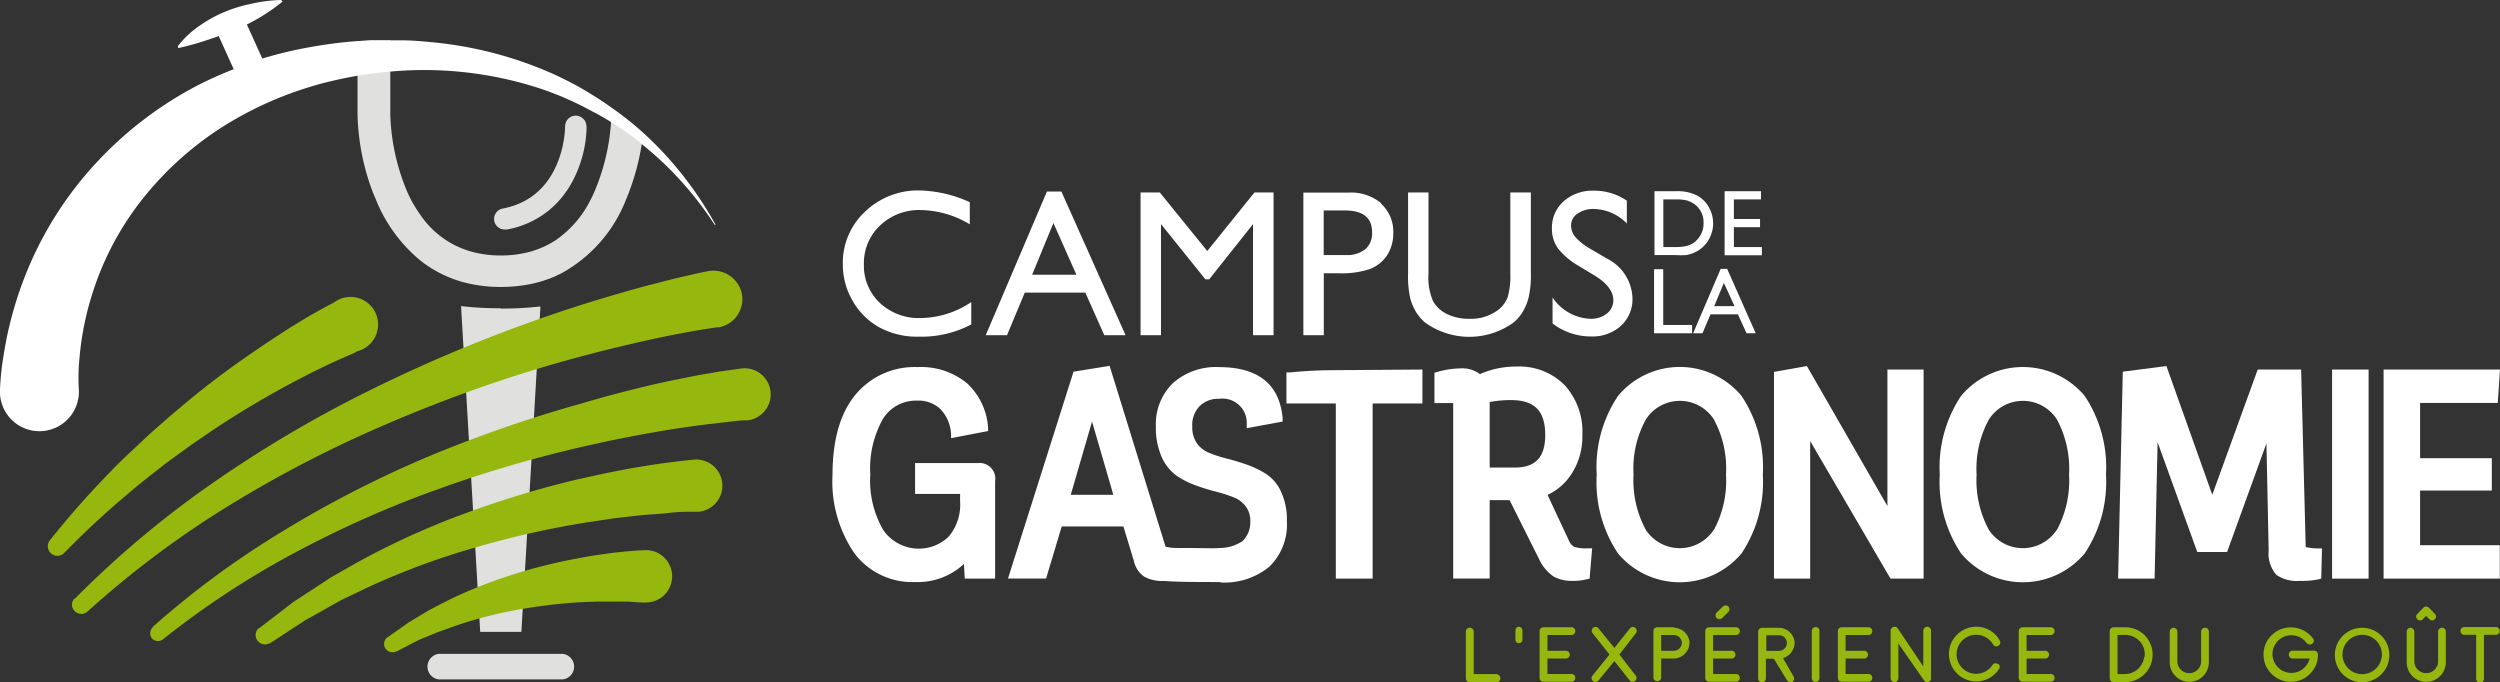 <?xml version="1.0" encoding="UTF-8"?> <svg xmlns="http://www.w3.org/2000/svg" viewBox="0 0 234.95 64.1"><rect x="0" y="0" width="234.95" height="64.1" fill="#333333" stroke="none"/><defs><style>.cls-1{fill:#e0e0de;}.cls-2{fill:#96b70e;}.cls-3{fill:#fff;}</style></defs><g id="Calque_2" data-name="Calque 2"><g id="Content"><g id="Zone_campus_réseaux" data-name="Zone campus réseaux"><g id="Réseaux"><path class="cls-1" d="M52.9,63.85H41.23a1.21,1.21,0,0,1,0-2.4H52.9a1.21,1.21,0,0,1,0,2.4"></path><path class="cls-1" d="M47.06,29a32.3,32.3,0,0,0,3.73-.2L49,59.38H45.13l-1.8-30.61a32.42,32.42,0,0,0,3.73.2"></path><path class="cls-1" d="M60.44,12.5c0,.33-.08.68-.13,1.05a22.29,22.29,0,0,1-1.21,4.54c-.07.2-.16.4-.24.6a13.47,13.47,0,0,1-6.11,7l-.6.29a11.85,11.85,0,0,1-2.57.77,14.38,14.38,0,0,1-2.51.22,14.1,14.1,0,0,1-2.5-.22,11.32,11.32,0,0,1-4.82-2.08c-.21-.16-.42-.33-.61-.5a14.39,14.39,0,0,1-3.86-5.53c-.09-.2-.17-.4-.25-.6a21.83,21.83,0,0,1-1.43-7.36V3.87l1.31-.07,1.4,0h.37v7a20.15,20.15,0,0,0,1.65,7.36l.29.6c.12.23.25.45.39.68s.4.63.62.93a8.58,8.58,0,0,0,4.79,3.31,10.33,10.33,0,0,0,2.65.33,10.47,10.47,0,0,0,2.66-.33,8.58,8.58,0,0,0,2.42-1.06,6.61,6.61,0,0,0,.6-.44,10,10,0,0,0,2.76-3.42c.11-.2.2-.4.29-.6a20,20,0,0,0,1.62-6.59c0-.46,0-.74,0-.77v-.62a29.81,29.81,0,0,1,3,2.39"></path><path class="cls-1" d="M55.13,11.9a11.38,11.38,0,0,1-1.64,5.69c-.12.19-.26.39-.4.58a8,8,0,0,1-1.17,1.31l-.15.13a4.7,4.7,0,0,1-.43.35,8.71,8.71,0,0,1-3.7,1.61l-.19,0a1,1,0,0,1-1-.81,1,1,0,0,1,.79-1.16c5.77-1.09,5.87-7.45,5.87-7.73a1,1,0,0,1,1-1,1,1,0,0,1,.7.29l.11.12a1,1,0,0,1,.19.58"></path><path class="cls-2" d="M140.7,63.35h-2.2v-4a.37.37,0,0,0-.37-.36.36.36,0,0,0-.37.36v4.39a.36.36,0,0,0,.37.37h2.57a.37.37,0,0,0,0-.73"></path><path class="cls-2" d="M142.75,58.9a.34.34,0,0,0-.33.37v.81a.34.34,0,0,0,.33.37.33.33,0,0,0,.33-.36v-.81a.36.36,0,0,0-.33-.38"></path><path class="cls-2" d="M147.62,63.34h-2.19V61.89h1.67a.37.37,0,1,0,0-.73h-1.67V59.68h2.19a.37.37,0,1,0,0-.73h-2.56a.36.36,0,0,0-.37.37v4.39a.36.36,0,0,0,.37.36h2.56a.37.37,0,1,0,0-.73"></path><path class="cls-2" d="M152.19,61.51l1.55-2a.36.36,0,0,0-.06-.51.35.35,0,0,0-.51.07l-1.45,1.82-1.48-1.82a.35.35,0,0,0-.51-.07.36.36,0,0,0-.06.51l1.59,2-1.61,2a.36.36,0,0,0,.07.51.35.35,0,0,0,.5-.06l1.5-1.83,1.43,1.81a.35.35,0,0,0,.28.14.33.33,0,0,0,.22-.08.35.35,0,0,0,.07-.51Z"></path><path class="cls-2" d="M157.29,61.16h-1.17V59.68h1.17a.76.76,0,0,1,.77.73.77.77,0,0,1-.77.75m.06-2.21h-1.59a.36.36,0,0,0-.37.37v4.39a.37.37,0,0,0,.73,0V61.89h1.26a1.52,1.52,0,0,0,1.4-1.48A1.48,1.48,0,0,0,157.35,59"></path><path class="cls-2" d="M163.19,63.34H161V61.89h1.67a.37.37,0,1,0,0-.73H161V59.68h2.2a.37.37,0,0,0,0-.73h-2.58a.36.36,0,0,0-.36.37v4.39a.36.36,0,0,0,.36.36h2.58a.37.37,0,0,0,0-.73M162.43,57a.36.36,0,0,0-.51,0l-.59.57a.36.36,0,0,0,0,.51.37.37,0,0,0,.53,0l.57-.57a.36.36,0,0,0,0-.51"></path><path class="cls-2" d="M166,61.17V59.7h1.17a.73.73,0,0,1,.76.72.75.75,0,0,1-.76.75Zm1.57.68a1.55,1.55,0,0,0,1.09-1.43A1.49,1.49,0,0,0,167.16,59H165.6a.38.38,0,0,0-.37.37v4.39a.35.35,0,0,0,.37.36.36.36,0,0,0,.36-.36V61.91h.75l1.22,2a.36.36,0,0,0,.32.18.34.34,0,0,0,.19,0,.38.38,0,0,0,.12-.51Z"></path><path class="cls-2" d="M170.63,58.93a.36.36,0,0,0-.36.36v4.43a.36.36,0,0,0,.36.37.35.35,0,0,0,.36-.37V59.29a.35.35,0,0,0-.36-.36"></path><path class="cls-2" d="M175.65,63.34h-2.2V61.89h1.67a.37.37,0,1,0,0-.73h-1.67V59.68h2.2a.37.37,0,0,0,0-.73h-2.57a.36.36,0,0,0-.36.37v4.39a.36.36,0,0,0,.36.36h2.57a.37.37,0,0,0,0-.73"></path><path class="cls-2" d="M181.12,58.9a.38.38,0,0,0-.37.37v3.36l-2.39-3.56a.37.37,0,0,0-.51-.11.4.4,0,0,0-.17.36v4.42a.37.37,0,0,0,.37.36.36.36,0,0,0,.36-.36V60.48l2.4,3.45a.37.37,0,0,0,.31.17.42.42,0,0,0,.21-.06.36.36,0,0,0,.15-.36V59.27a.36.36,0,0,0-.36-.37"></path><path class="cls-2" d="M187.75,62.41a.33.33,0,0,0-.49.08,1.84,1.84,0,0,1-3.38-1,1.84,1.84,0,0,1,3.43-.92.35.35,0,0,0,.48.13.36.36,0,0,0,.13-.53,2.48,2.48,0,0,0-2.19-1.27,2.57,2.57,0,1,0,0,5.14,2.54,2.54,0,0,0,2.15-1.19.32.32,0,0,0-.13-.48"></path><path class="cls-2" d="M192.66,63.34h-2.2V61.89h1.68a.37.37,0,1,0,0-.73h-1.68V59.68h2.2a.37.37,0,1,0,0-.73h-2.57a.37.37,0,0,0-.37.37v4.39a.37.37,0,0,0,.37.36h2.57a.37.37,0,1,0,0-.73"></path><path class="cls-2" d="M201.51,61.73a1.84,1.84,0,0,1-1.83,1.62H199V59.67h.7a1.88,1.88,0,0,1,1.41.61,1.83,1.83,0,0,1,.44,1.45m.63-1a2.71,2.71,0,0,0-.52-.92,2.55,2.55,0,0,0-.86-.63,2.74,2.74,0,0,0-1.1-.23h-1.07a.37.37,0,0,0-.36.38v4.41a.37.37,0,0,0,.36.37h1.09a2.6,2.6,0,0,0,1.72-.66,2.54,2.54,0,0,0,.84-1.62,2.4,2.4,0,0,0-.1-1.1"></path><path class="cls-2" d="M207.22,59a.37.37,0,0,0-.36.37v2.88a1.12,1.12,0,0,1-2.23,0V59.36a.36.36,0,1,0-.72,0v2.88a1.84,1.84,0,0,0,3.68,0V59.36a.36.36,0,0,0-.37-.37"></path><path class="cls-2" d="M217.47,61.15h-2a.36.36,0,0,0-.37.37.37.37,0,0,0,.37.37h1.59a1.77,1.77,0,1,1-.31-1.49.41.41,0,0,0,.51.13.35.35,0,0,0,.13-.51,2.61,2.61,0,0,0-3.1-.86,2.67,2.67,0,0,0-1.37,1.36,2.7,2.7,0,0,0,0,2,2.67,2.67,0,0,0,1.37,1.36,2.57,2.57,0,0,0,1,.2,2.66,2.66,0,0,0,1-.2,2.6,2.6,0,0,0,.8-.55,2.8,2.8,0,0,0,.56-.81,2.6,2.6,0,0,0,.19-1,.37.37,0,0,0-.36-.37"></path><path class="cls-2" d="M222,63.36a1.85,1.85,0,1,1,1.85-1.87A1.86,1.86,0,0,1,222,63.36M222,59a2.56,2.56,0,1,0,2.55,2.54A2.55,2.55,0,0,0,222,59"></path><path class="cls-2" d="M229.49,59a.37.37,0,0,0-.36.37v2.88a1.12,1.12,0,0,1-2.23,0V59.36a.36.36,0,1,0-.72,0v2.88a1.84,1.84,0,1,0,3.68,0V59.36a.36.36,0,0,0-.37-.37m-.66-1.3-.56-.58A.4.4,0,0,0,228,57a.38.38,0,0,0-.25.11l-.57.58a.36.36,0,0,0,0,.51.37.37,0,0,0,.52,0l.3-.32.32.32a.36.36,0,0,0,.51-.51"></path><path class="cls-2" d="M234.6,58.93h-3a.37.37,0,0,0-.36.37.36.36,0,0,0,.36.36h1.11v4.06a.37.37,0,1,0,.73,0V59.66h1.13a.36.36,0,0,0,.35-.36.37.37,0,0,0-.35-.37"></path><path class="cls-3" d="M86.52,29.89a5.36,5.36,0,0,1-3.83-1.42,4.8,4.8,0,0,1-1.5-3.64,4.84,4.84,0,0,1,1.52-3.64,5.32,5.32,0,0,1,3.82-1.45,9.23,9.23,0,0,1,4.61,1.34V19a12,12,0,0,0-4.7-1.1,7.16,7.16,0,0,0-5.15,2,6.54,6.54,0,0,0-2.08,4.92,6.7,6.7,0,0,0,.91,3.43,6.56,6.56,0,0,0,2.47,2.49,7.51,7.51,0,0,0,3.81.9,10,10,0,0,0,4.88-1.15V28.39a8.69,8.69,0,0,1-4.76,1.5"></path><path class="cls-3" d="M97,25.82l2-4.86,2.16,4.86ZM99.75,18H98.39L92.64,31.5h2l1.67-4H102l1.78,4h2Z"></path><polygon class="cls-3" points="117.89 18.09 113.46 23.59 109 18.09 107.19 18.09 107.19 31.5 109.11 31.5 109.11 21.06 113.28 26.25 113.64 26.25 117.76 21.06 117.76 31.5 119.69 31.5 119.69 18.09 117.89 18.09"></polygon><path class="cls-3" d="M128.31,23.42a2.72,2.72,0,0,1-1.81.55h-2.1V19.78h2c1.7,0,2.55.68,2.55,2.06a2,2,0,0,1-.63,1.58m1.48-4.32a4.42,4.42,0,0,0-3.07-1h-4.24V31.5h1.92V25.68h1.42a8.24,8.24,0,0,0,2.92-.4A3.37,3.37,0,0,0,130.35,24a3.72,3.72,0,0,0,.59-2.07,3.56,3.56,0,0,0-1.15-2.79"></path><path class="cls-3" d="M141.94,18.09V25.7a7.19,7.19,0,0,1-.25,2.24,2.81,2.81,0,0,1-.82,1.13,4.24,4.24,0,0,1-2.79.89,4.65,4.65,0,0,1-2.08-.44,3.05,3.05,0,0,1-1.31-1.19,5.59,5.59,0,0,1-.44-2.63V18.09h-1.92v7.59a9.66,9.66,0,0,0,.21,2.38,5.08,5.08,0,0,0,.55,1.28,4.3,4.3,0,0,0,.81.95,7.1,7.1,0,0,0,8.37,0,4.25,4.25,0,0,0,.81-.94,5,5,0,0,0,.56-1.31,9,9,0,0,0,.23-2.33V18.09Z"></path><path class="cls-3" d="M151,24.29l-1.48-.87a5.72,5.72,0,0,1-1.43-1.1,1.7,1.7,0,0,1-.44-1.13,1.32,1.32,0,0,1,.6-1.11,2.57,2.57,0,0,1,1.54-.44A4.46,4.46,0,0,1,152.89,21V18.86a5.41,5.41,0,0,0-3.09-.94,4.08,4.08,0,0,0-2.85,1,3.31,3.31,0,0,0-1.1,2.57,3.1,3.1,0,0,0,.58,1.87A6.91,6.91,0,0,0,148.38,25l1.46.88c1.19.73,1.78,1.51,1.78,2.32a1.56,1.56,0,0,1-.6,1.26,2.32,2.32,0,0,1-1.52.5,4.48,4.48,0,0,1-3.59-2v2.44a5.89,5.89,0,0,0,3.61,1.22,4,4,0,0,0,2.82-1A3.41,3.41,0,0,0,153.42,28,4.31,4.31,0,0,0,151,24.29"></path><path class="cls-3" d="M159.46,22.57a2,2,0,0,1-.43.34,2.44,2.44,0,0,1-.6.22,4.31,4.31,0,0,1-1,.09h-1.11V18.74h1.08a5,5,0,0,1,.9.05,2.12,2.12,0,0,1,.59.19,2,2,0,0,1,.56.38,2.07,2.07,0,0,1,.65,1.58,2.2,2.2,0,0,1-.64,1.63m1.11-3.15a2.82,2.82,0,0,0-1.14-1.08,4.19,4.19,0,0,0-1.94-.37h-2v6h1.9a8.14,8.14,0,0,0,1.09,0,3.06,3.06,0,0,0,.63-.18,2.91,2.91,0,0,0,1-.65,2.79,2.79,0,0,0,.66-1A2.86,2.86,0,0,0,161,21a3.06,3.06,0,0,0-.43-1.57"></path><polygon class="cls-3" points="162.95 23.22 162.95 21.35 165.41 21.35 165.41 20.58 162.95 20.58 162.95 18.74 165.5 18.74 165.5 17.97 162.08 17.97 162.08 23.99 165.58 23.99 165.58 23.22 162.95 23.22"></polygon><polygon class="cls-3" points="156.31 30.54 156.31 25.3 155.45 25.3 155.45 31.32 159.02 31.32 159.02 30.54 156.31 30.54"></polygon><path class="cls-3" d="M161.1,28.77l.91-2.18,1,2.18Zm1.22-3.5h-.61l-2.59,6.05H160l.75-1.78h2.58l.81,1.78H165Z"></path><rect class="cls-3" x="219.17" y="34.73" width="3.43" height="19.65"></rect><path class="cls-3" d="M161.37,50a4.18,4.18,0,0,1-7,0,10.08,10.08,0,0,1-1.21-5.39,10,10,0,0,1,1.22-5.39,4.17,4.17,0,0,1,7,0,10,10,0,0,1,1.21,5.41A10,10,0,0,1,161.37,50m2-12.59a7.22,7.22,0,0,0-11,0,11.74,11.74,0,0,0-1.95,7.18,11.72,11.72,0,0,0,1.95,7.18,7.22,7.22,0,0,0,11,0,11.72,11.72,0,0,0,1.94-7.18,11.74,11.74,0,0,0-1.94-7.18"></path><path class="cls-3" d="M161.06,49.79a3.82,3.82,0,0,1-6.39,0,9.83,9.83,0,0,1-1.15-5.2,9.57,9.57,0,0,1,1.17-5.19,3.8,3.8,0,0,1,6.37,0,9.72,9.72,0,0,1,1.15,5.21,9.72,9.72,0,0,1-1.15,5.21m2.61-12.61a7.55,7.55,0,0,0-11.61,0,12,12,0,0,0-2,7.4,12,12,0,0,0,2,7.4,7.57,7.57,0,0,0,11.61,0,12.07,12.07,0,0,0,2-7.4,12.07,12.07,0,0,0-2-7.4"></path><path class="cls-3" d="M93.52,45.17v9.21H90.67L90.59,53A6.35,6.35,0,0,1,86,54.7,6.8,6.8,0,0,1,80.3,52a11.91,11.91,0,0,1-2.06-7.38c0-3.23.71-5.75,2.12-7.48a7.19,7.19,0,0,1,5.87-2.64A6.81,6.81,0,0,1,90.86,36a6.26,6.26,0,0,1,2,4.16l0,.35-3.48.67,0-.4a3.65,3.65,0,0,0-1-2.33,3,3,0,0,0-2.2-.8A3.66,3.66,0,0,0,83,39.33a9.48,9.48,0,0,0-1.21,5.25A9.28,9.28,0,0,0,83,49.8a4.06,4.06,0,0,0,6.15.64,4.65,4.65,0,0,0,1.08-3.33v-.69H86v-2.9h5.88a1.48,1.48,0,0,1,1.65,1.65"></path><path class="cls-3" d="M100.63,46.5l2-6.88,2,6.88Zm9.8,5a3.76,3.76,0,0,1-.89-.12l-5.26-17-3.39.55L94.73,54.37h3.58l1.47-4.89h5.8l1,3.3a2.32,2.32,0,0,0,1,1.44,3.42,3.42,0,0,0,1.75.37h.19a5.53,5.53,0,0,0,1.35-.15l.26-.07.07-2.84h-.74"></path><path class="cls-3" d="M114.67,54.7c-2.22,0-4.71,0-5.79-.16s.09-2.12.09-2.12-.15-.87-.44-.92,1.15,0,2.63,0c2.2,0,2.83.06,3.49,0a3.84,3.84,0,0,0,2.14-.66A2.44,2.44,0,0,0,117.5,49a2.2,2.2,0,0,0-.42-1.4,2.61,2.61,0,0,0-1.11-.85,14.27,14.27,0,0,0-1.67-.54,18.72,18.72,0,0,1-1.94-.6,7.8,7.8,0,0,1-1.82-.93,4.37,4.37,0,0,1-1.39-1.79,6.83,6.83,0,0,1-.52-2.82A5.35,5.35,0,0,1,110.24,36a6.07,6.07,0,0,1,4.3-1.5c3.71,0,5.71,1.61,6,4.79l0,.33-3.37.62,0-.41a2.28,2.28,0,0,0-2.59-2.35,2.47,2.47,0,0,0-1.84.69,2.54,2.54,0,0,0-.69,1.92,2.65,2.65,0,0,0,.42,1.55,2.6,2.6,0,0,0,1.12.9,11.42,11.42,0,0,0,1.68.55c.64.16,1.28.36,1.92.58a8.94,8.94,0,0,1,1.81.88,3.89,3.89,0,0,1,1.41,1.7,6.18,6.18,0,0,1,.53,2.71,5.51,5.51,0,0,1-1.65,4.3,6.64,6.64,0,0,1-4.58,1.48"></path><path class="cls-3" d="M133.31,37.55h-4.66V54h-2.72V37.55h-4.66V35.31a40.14,40.14,0,0,1,4-.21h8Z"></path><path class="cls-3" d="M133.68,34.73v3.19H129V54.38h-3.46V37.92H120.9V35l.33,0c1.39-.14,2.76-.21,4.07-.21Z"></path><path class="cls-3" d="M142.38,43.94H140V37.78a11,11,0,0,1,2-.18c2.2,0,3.22,1,3.22,3.28,0,2.09-.91,3.06-2.87,3.06m6.86,7.59a3.58,3.58,0,0,1-1.27-.14,1.2,1.2,0,0,1-.5-.6l-2-4.28a5.38,5.38,0,0,0,2.27-2,6.44,6.44,0,0,0,1-3.62,6.5,6.5,0,0,0-1.66-4.69,6,6,0,0,0-4.54-1.75,8.36,8.36,0,0,0-3.43.71,2.74,2.74,0,0,0-1.82-.54,8.4,8.4,0,0,0-2.17.33l-.28.07v2.86h1.76V54.37H140V47h1.87l2.75,5.5A4.1,4.1,0,0,0,146,54.18a3.63,3.63,0,0,0,1.82.41,5.19,5.19,0,0,0,1.31-.15l.26-.06.24-2.85Z"></path><polygon class="cls-3" points="180.41 35.1 180.41 54.01 177.88 54.01 169.75 40.08 169.75 54.01 167.09 54.01 167.09 35.26 169.62 34.8 177.75 48.95 177.75 35.1 180.41 35.1"></polygon><polygon class="cls-3" points="180.78 34.73 180.78 54.38 177.67 54.38 170.12 41.45 170.12 54.38 166.72 54.38 166.72 34.95 169.81 34.4 177.38 47.56 177.38 34.73 180.78 34.73"></polygon><path class="cls-3" d="M193.61,50a4.18,4.18,0,0,1-7,0,10.08,10.08,0,0,1-1.21-5.39,9.91,9.91,0,0,1,1.23-5.39,4.16,4.16,0,0,1,7,0,10,10,0,0,1,1.21,5.41A10,10,0,0,1,193.61,50m2-12.59a7.22,7.22,0,0,0-11,0,11.74,11.74,0,0,0-1.94,7.18,11.72,11.72,0,0,0,1.94,7.18,7.22,7.22,0,0,0,11,0c1.3-1.71,1.94-4.11,1.94-7.18s-.64-5.46-1.94-7.18"></path><path class="cls-3" d="M193.3,49.79a3.82,3.82,0,0,1-6.39,0,9.83,9.83,0,0,1-1.15-5.2,9.66,9.66,0,0,1,1.17-5.19,3.8,3.8,0,0,1,6.37,0,9.82,9.82,0,0,1,1.15,5.21,9.82,9.82,0,0,1-1.15,5.21m2.62-12.61a7.57,7.57,0,0,0-11.62,0,12.07,12.07,0,0,0-2,7.4,12.07,12.07,0,0,0,2,7.4,7.58,7.58,0,0,0,11.62,0,12.07,12.07,0,0,0,2-7.4,12.07,12.07,0,0,0-2-7.4"></path><path class="cls-3" d="M217.84,51.91l-.05,2.18a7.44,7.44,0,0,1-1.65.13,3.07,3.07,0,0,1-2-.48,2.63,2.63,0,0,1-.6-2l-.27-12.07L209,51.51h-2.27l-4.31-11.94L202.13,54h-2.69l.42-18.75,3.49-.45,4.56,12.78,4.52-12.49h3.47l.42,16.59a4.92,4.92,0,0,0,1.52.22"></path><path class="cls-3" d="M218.22,51.54l-.07,2.84-.27.07a7.57,7.57,0,0,1-1.74.14,3.42,3.42,0,0,1-2.2-.56,3,3,0,0,1-.73-2.28L213,41.67l-3.7,10.21H206.5l-3.73-10.32-.28,12.82h-3.43l.44-19.45,4.1-.53,4.31,12.1,4.27-11.77h4.08l.43,16.68a4.92,4.92,0,0,0,1.15.13Z"></path><polygon class="cls-3" points="227.07 51.61 234.55 51.61 234.55 54.01 224.38 54.01 224.38 35.1 234.55 35.1 234.39 37.5 227.07 37.5 227.07 43.44 233.81 43.44 233.81 45.73 227.07 45.73 227.07 51.61"></polygon><polygon class="cls-3" points="227.44 51.24 234.93 51.24 234.93 54.38 224.01 54.38 224.01 34.73 234.95 34.73 234.74 37.87 227.44 37.87 227.44 43.06 234.18 43.06 234.18 46.1 227.44 46.1 227.44 51.24"></polygon><path class="cls-2" d="M14.37,58.9a83.35,83.35,0,0,1,12.24-9A102.77,102.77,0,0,1,40.2,42.93a123.51,123.51,0,0,1,14.41-5Q58.29,36.84,62,36c1.24-.27,2.5-.52,3.76-.76l1.91-.33,2-.28a2.45,2.45,0,0,1,.61,4.87h-.17c-.54,0-1.17.09-1.77.16l-1.82.21c-1.21.15-2.43.32-3.65.52q-3.65.59-7.26,1.4a117.54,117.54,0,0,0-14.24,4.11,99.48,99.48,0,0,0-13.58,6,81.2,81.2,0,0,0-12.42,8.14h0A.77.77,0,0,1,14.28,60a.79.79,0,0,1,.09-1.06"></path><path class="cls-2" d="M7.05,56.25A92.57,92.57,0,0,1,19.92,45.44a115.2,115.2,0,0,1,14.53-8.61,140.94,140.94,0,0,1,15.6-6.63q4-1.43,8.1-2.61c1.36-.4,2.73-.77,4.12-1.12.69-.18,1.38-.35,2.09-.51s1.38-.32,2.15-.47a2.74,2.74,0,0,1,3.21,2.11,2.7,2.7,0,0,1-2.15,3.16l-.15,0h0c-.61.08-1.3.19-2,.31s-1.33.24-2,.37c-1.34.26-2.68.55-4,.86-2.66.61-5.32,1.31-8,2.09A134.76,134.76,0,0,0,36,40a112.24,112.24,0,0,0-14.6,7.59A90.08,90.08,0,0,0,8.25,57.45h0A.87.87,0,0,1,7,57.41a.83.83,0,0,1,0-1.16"></path><path class="cls-2" d="M24.29,59.09l2.2-1.69,1.1-.84,1.16-.76c.77-.5,1.54-1,2.32-1.52l2.41-1.37A72.89,72.89,0,0,1,43.57,48.3,91.08,91.08,0,0,1,54.2,45.07l2.72-.6c.91-.17,1.82-.37,2.74-.52s1.84-.31,2.77-.43,1.84-.24,2.86-.33a2.46,2.46,0,0,1,.42,4.9h-.23c-.8,0-1.7,0-2.57.11s-1.75.13-2.63.22-1.76.2-2.64.3L55,49.12a84.74,84.74,0,0,0-10.39,2.35,70.1,70.1,0,0,0-10,3.71l-2.41,1.15c-.78.42-1.55.87-2.33,1.3l-1.17.65L27.6,59l-2.23,1.46-.06,0a.88.88,0,0,1-1-1.43"></path><path class="cls-2" d="M36.45,59.87l1.3-.91.65-.46.68-.41c.46-.27.91-.55,1.37-.81l1.42-.74a42.81,42.81,0,0,1,5.91-2.41A50.5,50.5,0,0,1,54,52.53l1.58-.29,1.6-.23c.53-.07,1.07-.13,1.61-.18s1.07-.1,1.7-.12a2.46,2.46,0,1,1,.18,4.91,2,2,0,0,1-.34,0c-.4,0-.91-.07-1.39-.08s-1,0-1.47,0-1,0-1.47,0l-1.49.06a51.23,51.23,0,0,0-5.91.71,39.9,39.9,0,0,0-5.78,1.5l-1.41.5L40,59.87l-.69.3-.67.34-1.33.7-.06,0a.79.79,0,0,1-1.07-.34.8.8,0,0,1,.25-1"></path><path class="cls-3" d="M67.18,21.15a33.12,33.12,0,0,0-3.29-4.26,31.49,31.49,0,0,0-3.58-3.35L60,13.26c-.82-.63-1.67-1.23-2.54-1.77-.58-.36-1.16-.7-1.76-1A29.77,29.77,0,0,0,52.59,9c-.63-.26-1.27-.5-1.92-.71a35,35,0,0,0-14-1.56c-1,.09-2.06.22-3.08.39-.63.11-1.25.23-1.87.37s-1.1.25-1.64.4-.91.26-1.35.4A33.68,33.68,0,0,0,20.79,12a30.57,30.57,0,0,0-7.38,6.68,27.72,27.72,0,0,0-4.62,8.57,28.08,28.08,0,0,0-1.12,4.69c-.12.79-.19,1.58-.26,2.39a20.19,20.19,0,0,0,0,2.3A3.69,3.69,0,0,1,0,37v-.4a25.72,25.72,0,0,1,.32-3.1c.16-1,.34-2,.58-2.94a34.3,34.3,0,0,1,1.89-5.67,33.8,33.8,0,0,1,6.49-9.84,35.12,35.12,0,0,1,9.24-7A36.79,36.79,0,0,1,22,6.49h0c.89-.35,1.79-.67,2.7-1A37.83,37.83,0,0,1,29.31,4.4a41.55,41.55,0,0,1,4.29-.54l1.31-.07,1.41,0h1.4c.93,0,1.87.08,2.79.17A36.39,36.39,0,0,1,51.3,6.65c.5.21,1,.43,1.47.67a28.12,28.12,0,0,1,2.9,1.6c.61.37,1.2.76,1.79,1.19a29.6,29.6,0,0,1,3,2.38l.1.09a32.65,32.65,0,0,1,3.69,4,34.23,34.23,0,0,1,3,4.54"></path><rect class="cls-3" x="21.43" y="1.88" width="2.86" height="6.24" transform="translate(-0.03 9.89) rotate(-24.39)"></rect><path class="cls-3" d="M16.71,4.34a9,9,0,0,1,2.16-2,12.18,12.18,0,0,1,2.29-1.24A13.07,13.07,0,0,1,23.6.36,14,14,0,0,1,26.42,0l.13.15A17.7,17.7,0,0,1,21.9,2.88c-.84.34-1.69.64-2.54.92a26.37,26.37,0,0,1-2.6.72Z"></path><path class="cls-2" d="M33.41,33.12,33,33.3l-.46.2-.94.41c-.62.28-1.24.59-1.87.89-1.24.62-2.47,1.26-3.69,1.94-2.44,1.36-4.83,2.83-7.13,4.43l-.87.59-.85.62c-.57.41-1.14.82-1.7,1.24-1.1.87-2.23,1.72-3.29,2.64A82.09,82.09,0,0,0,6,52l0,0a.9.9,0,0,1-1.33-1.2,84.4,84.4,0,0,1,5.75-6.51c1-1.06,2.06-2,3.11-3,.53-.5,1.09-1,1.63-1.46l.81-.72.84-.7q3.33-2.84,7-5.33,1.8-1.24,3.67-2.42c.63-.38,1.25-.77,1.9-1.14l1-.56.5-.27.53-.28A2.59,2.59,0,1,1,33.61,33l-.18.08Z"></path></g></g></g></g></svg> 
